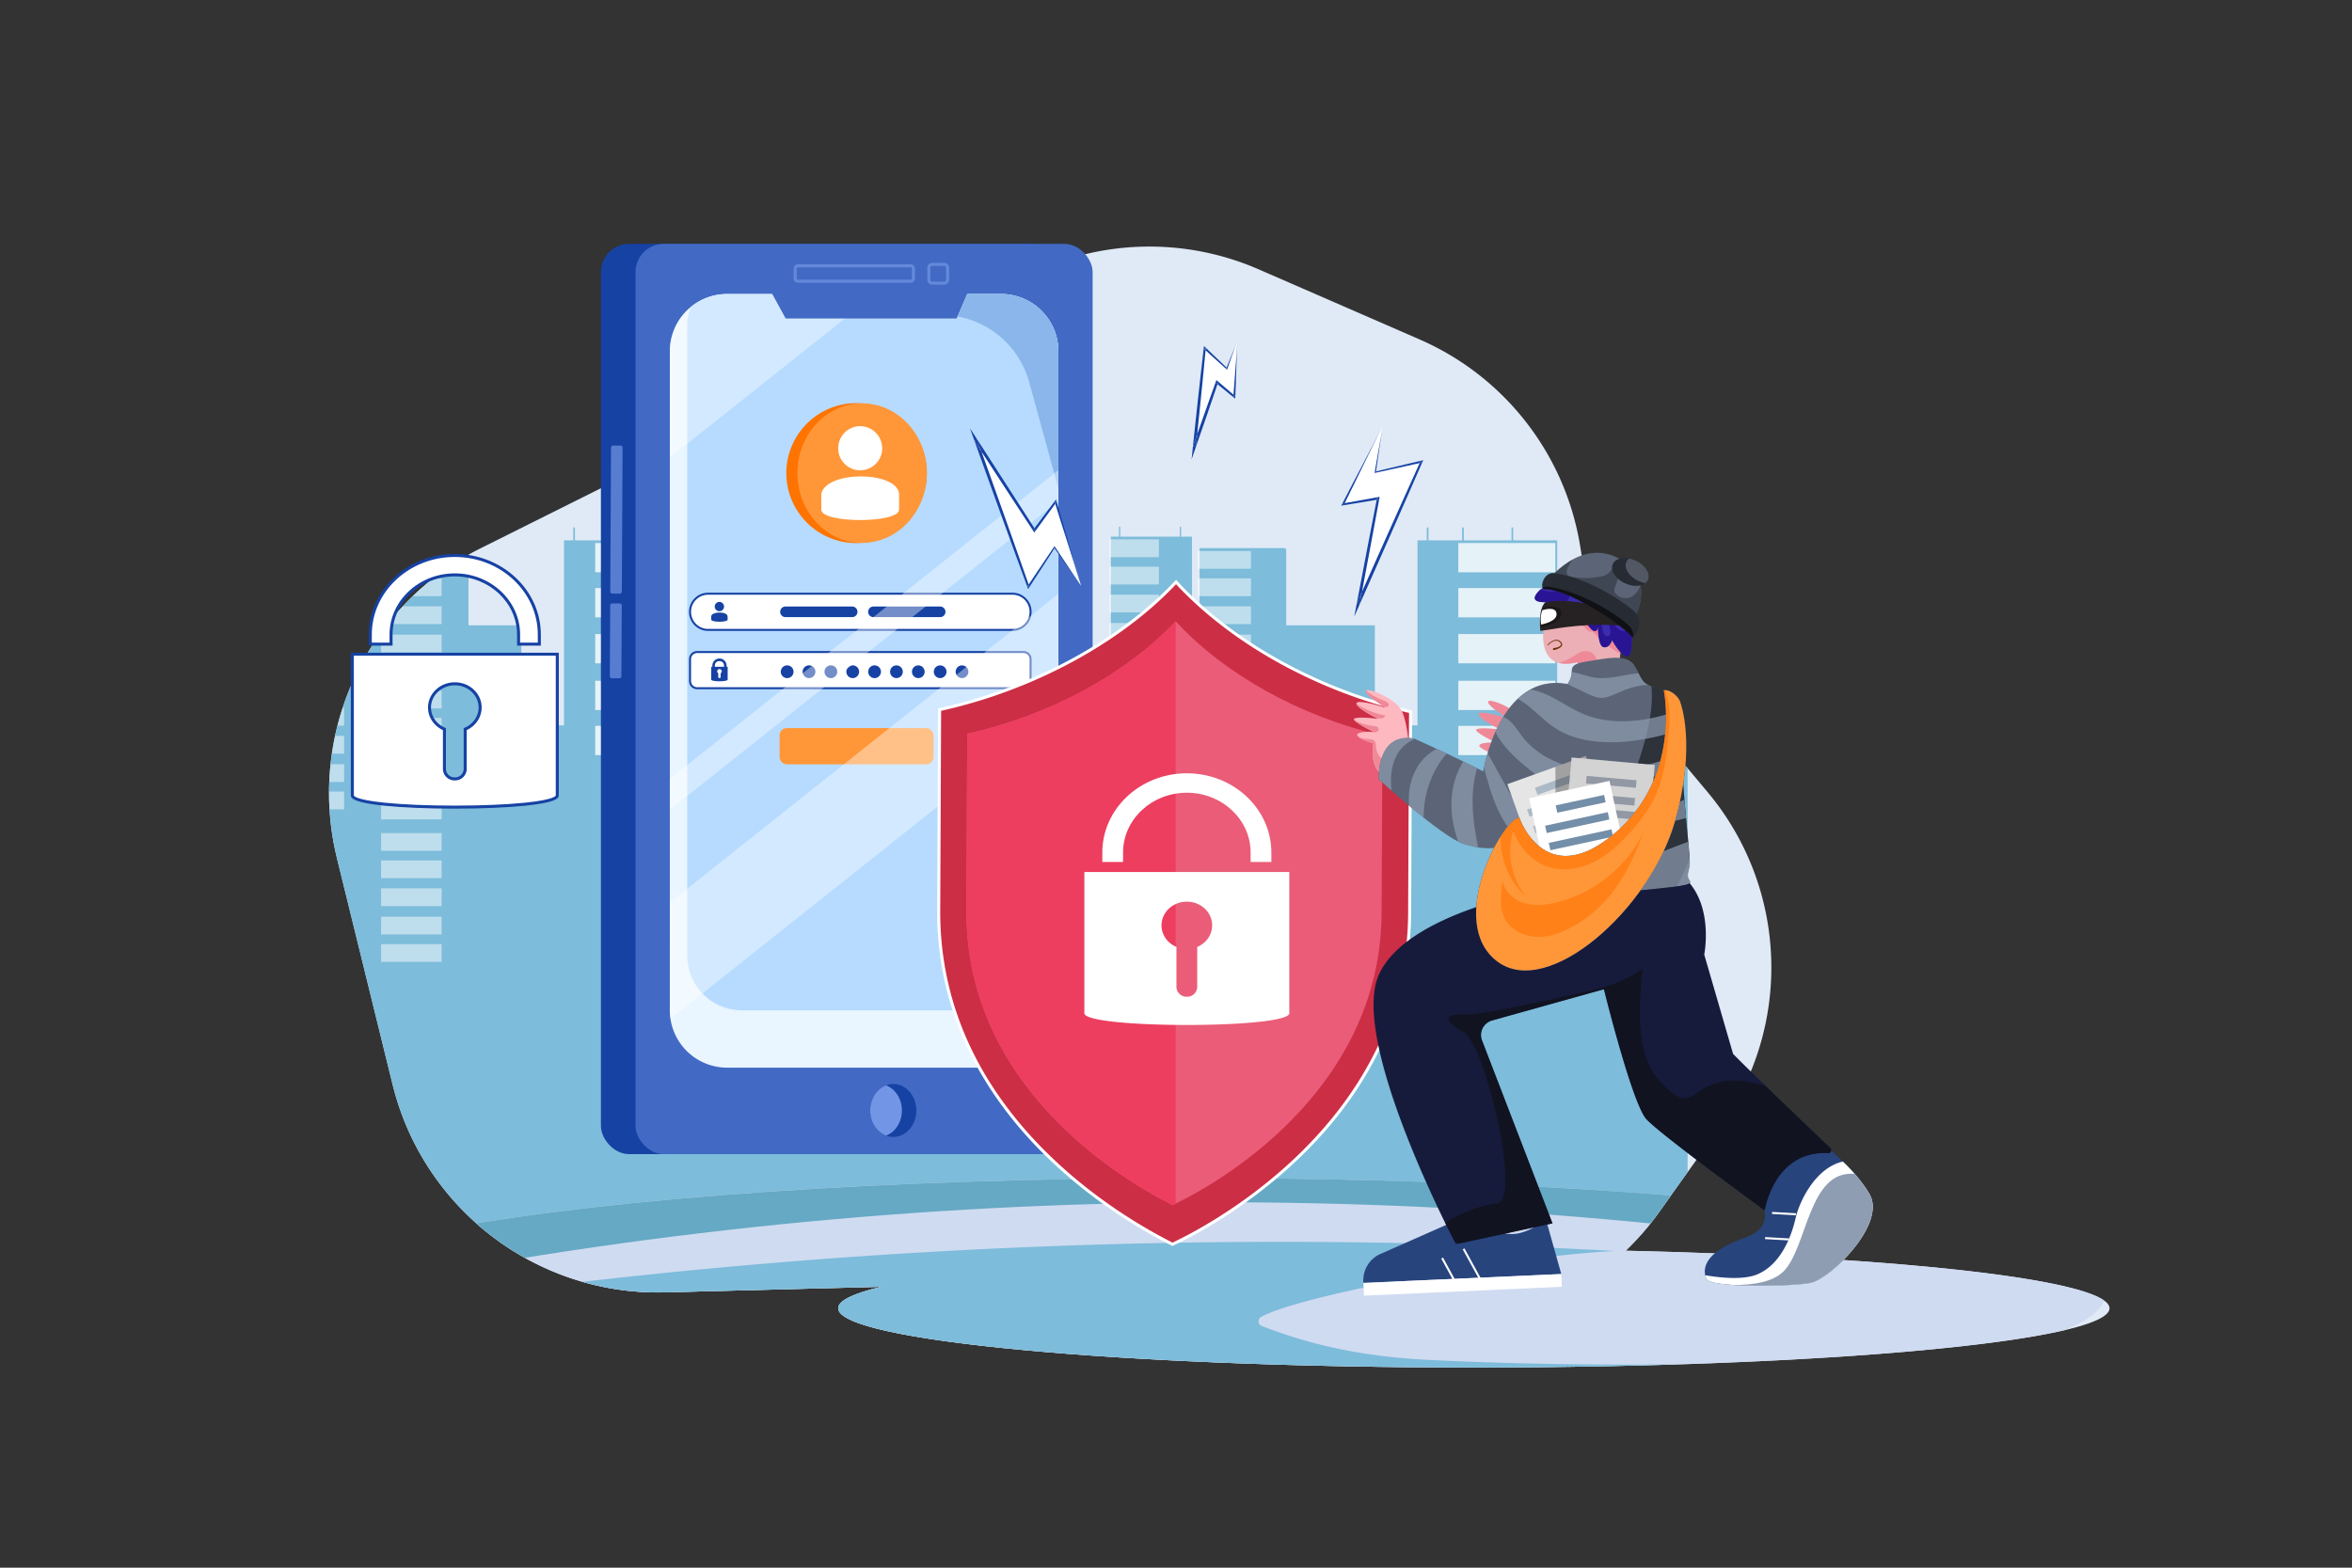 <svg id="_01" data-name="01" xmlns="http://www.w3.org/2000/svg" xmlns:xlink="http://www.w3.org/1999/xlink" viewBox="0 0 4680 3120"><rect x="0" y="0" width="4680" height="3120" fill="#333333" stroke="none"/><defs><style>.cls-1{fill:none;}.cls-2{fill:#ff9739;}.cls-3,.cls-8{fill:#fff;}.cls-3{opacity:0;}.cls-4{fill:#e0eaf6;}.cls-5{clip-path:url(#clip-path);}.cls-6{fill:#7dbcda;}.cls-7{opacity:0.8;}.cls-9{opacity:0.5;}.cls-10{fill:#cfdbf1;}.cls-11{fill:#65a9c4;}.cls-12{fill:#1642a4;}.cls-13{fill:#426ac4;}.cls-14{opacity:0.7;}.cls-15{fill:#7296e5;}.cls-16{fill:#e9f5ff;}.cls-17{fill:#b6dbff;}.cls-18{fill:#ff7300;}.cls-19{fill:#8ab6eb;}.cls-20{opacity:0.4;}.cls-21{fill:#cc2e45;}.cls-22{fill:#ea5c77;}.cls-23{fill:#ed3e60;}.cls-24{fill:#28447d;}.cls-25{fill:#8e9db2;}.cls-26{fill:#161b3c;}.cls-27{clip-path:url(#clip-path-2);}.cls-28{fill:#0e1014;}.cls-29{fill:#feb8c0;}.cls-30{clip-path:url(#clip-path-3);}.cls-31{fill:#ef8998;}.cls-32{fill:#ebafb5;}.cls-33{clip-path:url(#clip-path-4);}.cls-34{fill:#3b2bad;}.cls-35{clip-path:url(#clip-path-5);}.cls-36{fill:#291493;}.cls-37{fill:#262122;}.cls-38{fill:#5b6577;}.cls-39{clip-path:url(#clip-path-6);}.cls-40{opacity:0.3;}.cls-41{fill:#272b33;}.cls-42{opacity:0.6;}.cls-43{fill:#525863;}.cls-44{fill:#6b2e00;}.cls-45{clip-path:url(#clip-path-7);}.cls-46{fill:#e5e5e5;}.cls-47{fill:#738ea8;}.cls-48{fill:#d3d3d3;}.cls-49{fill:#323f5f;}.cls-50{fill:#0f4396;}.cls-51{clip-path:url(#clip-path-8);}.cls-52{fill:#202e49;}</style><clipPath id="clip-path"><path class="cls-1" d="M3234.83,2489.15a544.23,544.23,0,0,0,65.49-75.68L3423,2242.09c144.37-201.71,134-475.55-25.29-665.73L3278,1433.43a544,544,0,0,1-119.65-260.69L3144,1085.6A543.87,543.87,0,0,0,2824.6,675.48L2504.42,536a543.86,543.86,0,0,0-460.17,12L955.64,1091.52C728.19,1205.09,609.75,1461.07,670.44,1708l110.67,450.2c61,248.23,286.67,420.46,542.21,413.86l430.37-11.13c-55.41,13.26-85.83,27.68-85.83,42.77,0,65.1,566.29,117.88,1264.83,117.88s1264.83-52.78,1264.83-117.88C4197.52,2548.25,3787.48,2501.77,3234.83,2489.15Z"/></clipPath><clipPath id="clip-path-2"><path class="cls-1" d="M3104.77,1764.05s-303,43.46-361.47,176.65S2897,2476.37,2897,2476.37l192.26-41.57L2949,2070.63a29.94,29.94,0,0,1,19.88-39.59l222.53-62.18s56.33,227.85,84.49,258.57,235.53,181.77,235.53,181.77,18.54-119.82,126.17-114.15a6,6,0,0,0,4.48-10.25c-156.57-148.94-193.57-187.36-193.57-187.36l-57.41-197.7s23-113.41-53.76-164.23S3104.77,1764.05,3104.77,1764.05Z"/></clipPath><clipPath id="clip-path-3"><path class="cls-1" d="M2804.82,1505.48s-2.56-74.14-19.2-96.6-70-42.93-67.85-32.69c1.79,8.55,25.73,23.64,36.88,30.53a.51.51,0,0,1-.42.92c-12.76-3.94-52.16-15.43-54.92-8.14s30.28,24.8,40.82,30.15a.51.51,0,0,1-.32.95c-12.9-2.28-51.68-5-45.12,2.64s28.22,17.89,36.2,22.22a.51.51,0,0,1-.3,1c-8.23-.74-37.3.61-28.64,9,9.1,8.77,30.76,13.66,30.76,13.66s-8.54,44.37,16.64,61.86S2804.82,1505.48,2804.82,1505.48Z"/></clipPath><clipPath id="clip-path-4"><path class="cls-1" d="M3072,1247.47s-17.85,91.3,66.9,70.42c3.52,22.3,0,27.58,0,27.58l81.58-7,5.87-59.86-44-52.77S3077.88,1203.45,3072,1247.47Z"/></clipPath><clipPath id="clip-path-5"><path class="cls-1" d="M3080.62,1161.2s-56.18,37.52-5.54,37.36,64.22,14.78,83,43.09,21.79,5.75,21.79,5.75-.66,38.21,11.08,40.56,16.74-14.09,16.74-14.09,18.47,33.65,31,32.87,7.41-65.09,7.41-65.09S3135.39,1147.11,3080.62,1161.2Z"/></clipPath><clipPath id="clip-path-6"><path class="cls-1" d="M3246.09,1241.65c-59.29-48-99.07-67.68-170.1-81.83,0,0,70.23-97,153.35-43.68C3300.05,1161.53,3246.09,1241.65,3246.09,1241.65Z"/></clipPath><clipPath id="clip-path-7"><path class="cls-1" d="M3342.67,1763.13h-.05c-18.23,2.94-50.08,6.14-102,11.16-105.58,10.24-163.62,29.88-183.23,10.24s-8.6-22.63-17.07-42.67c-6.17-14.57-2.67-57.61,3.32-94.29-36.71,37.55-71.17,51.2-131.33,32-43.78-14-169-128.57-169-128.57s-5.12-93.32,70-81.36c104.12,46.93,137.84,65.64,137.84,65.64s32-198.77,167.69-174c0,0,8.6-10.65,8.52-24.76s9.75-17.07,37.74-21.32,70.45-14.52,85.91,7.68,11.86,36.68,39.69,44.36,60.24,35.85,56.83,114.36,17.92,227.85,14.52,242.34-6.1,20.49.35,29C3365.71,1757.29,3361.49,1760.08,3342.67,1763.13Z"/></clipPath><clipPath id="clip-path-8"><path class="cls-2" d="M3310.52,1373.89s36.75,173.19-100.61,287.1c-122.17,101.32-177.63-6.65-186.74-34-36,5.34-145.33,209.71-44.11,286.32s304-104.15,353.53-277.84c43.85-153.72,10.85-237.85,10.85-237.85C3339.88,1384.83,3321.26,1370.92,3310.52,1373.89Z"/></clipPath></defs><title>01</title><rect id="_01-2" data-name="01" class="cls-3" width="4680" height="3120"/><path class="cls-4" d="M3234.83,2489.15a544.23,544.23,0,0,0,65.49-75.68L3423,2242.09c144.37-201.71,134-475.55-25.29-665.73L3278,1433.43a544,544,0,0,1-119.65-260.69L3144,1085.6A543.87,543.87,0,0,0,2824.6,675.48L2504.42,536a543.86,543.86,0,0,0-460.17,12L955.64,1091.52C728.19,1205.09,609.75,1461.07,670.44,1708l110.67,450.2c61,248.23,286.67,420.46,542.21,413.86l430.37-11.13c-55.41,13.26-85.83,27.68-85.83,42.77,0,65.1,566.29,117.88,1264.83,117.88s1264.83-52.78,1264.83-117.88C4197.52,2548.25,3787.48,2501.77,3234.83,2489.15Z"/><g class="cls-5"><path class="cls-6" d="M3328.2,1256.1h-2.95v17.82H3303V1364l-110.66-.5v55.6h-93.81V1075.43h-87.59v-25.75h-3.32v25.75h-94.92v-25.75h-3.32v25.75h-67v-25.75H2839v25.75h-18.45V1443.6h-84.89V1244.51H2559.31v-151.6l-3.84-2.11h-24.69v-.08H2387v.08h-.12v26.55h.12v18.26h-.12v26.56h.12v18.32h-.12V1207h.12v.1l-15.23-.1v-138.9h-21.63v-19.88h-2.57v19.88h-118.5v-19.88h-2.57v19.88h-16v17.59h-.09v26.55h.09v23.33h-.09v26.56h.09v18.32h-.09V1207h.09v17h-.09v26.56h.09v17h-.09v26.55h.09v16h-.09v16.86h.09v1.85h-53.68V1195.86h-8v132.88h-81.16v-70.89h-5.12v70.89h-33.87v152h-67.9V1519h-73.23v-65.92H1755.84V1273.94h-20.6V1256.1h-3v17.84h-17.07v0h-85.45V1256.1h-2.94v17.82h-22.27V1364l-110.65-.5v55.58h-93.82V1075.43h-24.53v-25.75h-3.32v25.75h-59.73v-25.75h-3.32v25.75h-94.92v-25.75H1211v25.75h-67v-25.75h-3.32v25.75h-18.47v368.15h-84.87V1244.51H932.18v-151.6c-1.28-.71-2.57-1.4-3.83-2.11H903.64v-.08H759.9v.08h-.12v26.55h.12v18.26h-.12v26.56h.12v18.32h-.12V1207h.12v.1l-15.22-.1v-138.9H723v-19.88h-2.55v19.88H602v-19.88h-2.57v19.88h-16v17.59h-.07v26.55h.07v23.33h-.07v26.56h.07v18.32h-.07V1207h.07v17h-.07v26.56h.07v17h-.07v26.55h.07v16h-.07v16.86h.07v1.85H529.7V1195.86h-8v132.88H440.56v-70.89h-5.12v70.89H404.5V2457.58H3358V1273.92H3328.2Z"/><g class="cls-7"><rect class="cls-8" x="1184.36" y="1080.71" width="212.07" height="58.25"/><rect class="cls-8" x="1184.36" y="1170.37" width="212.07" height="58.25"/><rect class="cls-8" x="1184.36" y="1261.9" width="212.07" height="58.25"/><rect class="cls-8" x="1184.36" y="1354.89" width="212.07" height="58.25"/><rect class="cls-8" x="1184.36" y="1444.62" width="212.07" height="58.25"/></g><g class="cls-7"><rect class="cls-8" x="2901.74" y="1080.71" width="193.08" height="58.25"/><rect class="cls-8" x="2901.74" y="1170.37" width="193.08" height="58.25"/><rect class="cls-8" x="2901.74" y="1261.9" width="193.08" height="58.25"/><rect class="cls-8" x="2901.74" y="1354.89" width="193.08" height="58.25"/><rect class="cls-8" x="2901.74" y="1444.62" width="193.08" height="58.25"/></g><g class="cls-9"><rect class="cls-8" x="2207.12" y="1073.41" width="98.95" height="35.38"/><rect class="cls-8" x="2207.12" y="1127.87" width="98.95" height="35.38"/><rect class="cls-8" x="2207.12" y="1183.45" width="98.95" height="35.38"/><rect class="cls-8" x="2207.12" y="1239.93" width="98.95" height="35.38"/><rect class="cls-8" x="2207.12" y="1294.42" width="98.95" height="35.38"/><rect class="cls-8" x="2207.12" y="1354.39" width="98.95" height="35.38"/><rect class="cls-8" x="2207.12" y="1408.84" width="98.95" height="35.38"/><rect class="cls-8" x="2207.12" y="1464.43" width="98.95" height="35.38"/><rect class="cls-8" x="2207.12" y="1520.91" width="98.95" height="35.38"/><rect class="cls-8" x="2207.12" y="1575.4" width="98.95" height="35.38"/><rect class="cls-8" x="2383.13" y="1096.61" width="106.04" height="35.38"/><rect class="cls-8" x="2383.13" y="1151.06" width="106.04" height="35.38"/><rect class="cls-8" x="2383.13" y="1206.65" width="106.04" height="35.38"/><rect class="cls-8" x="2383.13" y="1263.13" width="106.04" height="35.38"/><rect class="cls-8" x="2383.13" y="1317.62" width="106.04" height="35.38"/><rect class="cls-8" x="2383.13" y="1374.43" width="106.04" height="35.38"/><rect class="cls-8" x="2383.13" y="1428.88" width="106.04" height="35.38"/><rect class="cls-8" x="2383.13" y="1484.47" width="106.04" height="35.38"/><rect class="cls-8" x="2383.13" y="1540.94" width="106.04" height="35.38"/><rect class="cls-8" x="2383.13" y="1595.44" width="106.04" height="35.38"/><rect class="cls-8" x="2383.13" y="1657.93" width="106.04" height="35.38"/><rect class="cls-8" x="2383.13" y="1712.38" width="106.04" height="35.38"/><rect class="cls-8" x="2383.13" y="1767.97" width="106.04" height="35.38"/><rect class="cls-8" x="2383.13" y="1824.45" width="106.04" height="35.38"/><rect class="cls-8" x="2383.13" y="1878.94" width="106.04" height="35.38"/><rect class="cls-8" x="578.71" y="1073.41" width="106.04" height="35.38"/><rect class="cls-8" x="578.71" y="1127.87" width="106.04" height="35.38"/><rect class="cls-8" x="578.71" y="1183.45" width="106.04" height="35.38"/><rect class="cls-8" x="578.71" y="1239.93" width="106.04" height="35.38"/><rect class="cls-8" x="578.71" y="1294.42" width="106.04" height="35.38"/><rect class="cls-8" x="578.71" y="1354.39" width="106.04" height="35.38"/><rect class="cls-8" x="578.71" y="1408.84" width="106.04" height="35.38"/><rect class="cls-8" x="578.71" y="1464.43" width="106.04" height="35.38"/><rect class="cls-8" x="578.71" y="1520.91" width="106.04" height="35.38"/><rect class="cls-8" x="578.71" y="1575.4" width="106.04" height="35.38"/><rect class="cls-8" x="758.27" y="1096.61" width="120.52" height="35.38"/><rect class="cls-8" x="758.27" y="1151.06" width="120.52" height="35.38"/><rect class="cls-8" x="758.27" y="1206.65" width="120.52" height="35.38"/><rect class="cls-8" x="758.27" y="1263.13" width="120.52" height="35.38"/><rect class="cls-8" x="758.27" y="1317.62" width="120.52" height="35.38"/><rect class="cls-8" x="758.27" y="1374.43" width="120.52" height="35.38"/><rect class="cls-8" x="758.27" y="1428.88" width="120.52" height="35.38"/><rect class="cls-8" x="758.27" y="1484.47" width="120.52" height="35.38"/><rect class="cls-8" x="758.27" y="1540.94" width="120.52" height="35.38"/><rect class="cls-8" x="758.27" y="1595.44" width="120.52" height="35.38"/><rect class="cls-8" x="758.27" y="1657.93" width="120.52" height="35.38"/><rect class="cls-8" x="758.27" y="1712.38" width="120.52" height="35.38"/><rect class="cls-8" x="758.27" y="1767.97" width="120.52" height="35.38"/><rect class="cls-8" x="758.27" y="1824.45" width="120.52" height="35.38"/><rect class="cls-8" x="758.27" y="1878.94" width="120.52" height="35.38"/></g><path class="cls-10" d="M2376.61,2344.58c-613.27,0-1155.38,39.4-1483,99.69-206.68,38-328,84.33-328,134.33,0,21.71,22.89,42.76,65.72,62.7,212.13,98.82,913.17,171.32,1745.28,171.32,671.9,0,1258.32-47.28,1570.91-117.51a.3.3,0,0,1,.13,0c152.64-34.31,239.94-74.07,239.94-116.49a30.81,30.81,0,0,0-.64-6.27C4161.24,2446,3360.54,2344.58,2376.61,2344.58Z"/><path class="cls-6" d="M2845.65,2706.63c-115-5.58-221.63-23.5-335-67.65a10,10,0,0,1-1.28-17.95c71.69-41.49,487.58-120.56,703.77-131.34a12178.47,12178.47,0,0,0-2221.9,81.82C870,2587.15,747.61,2605,631.33,2641.3c212.13,98.82,913.17,171.32,1745.28,171.32,671.9,0,1258.32-47.28,1570.91-117.51C3580.27,2714,3212.74,2724.43,2845.65,2706.63Z"/><path class="cls-11" d="M2376.61,2344.58c-613.27,0-1155.38,39.4-1483,99.69L816.86,2543C1927.8,2333.22,3079.8,2343.25,4187,2572.33,4161.24,2446,3360.54,2344.58,2376.61,2344.58Z"/></g><rect class="cls-12" x="1195.69" y="485.38" width="909.56" height="1811.55" rx="56.11"/><rect class="cls-13" x="1264.57" y="485.38" width="909.56" height="1811.55" rx="56.11"/><g class="cls-14"><path class="cls-15" d="M1234.83,886.81l-15-.08a4,4,0,0,0-4,4l-1.51,286.66a4,4,0,0,0,4,4l15,.08a4,4,0,0,0,4-4l1.5-286.66A4,4,0,0,0,1234.83,886.81Z"/></g><g class="cls-14"><path class="cls-15" d="M1233.18,1201l-15-.07a4,4,0,0,0-4,4l-.74,140.87a4,4,0,0,0,4,4l15,.08a4,4,0,0,0,4-4l.74-140.86A4,4,0,0,0,1233.18,1201Z"/></g><path class="cls-16" d="M1992.23,585.19h-67.47l-19.18,44.64-1.89,4.39h-340.6l-26.81-49h-89.81a113.12,113.12,0,0,0-72.19,26h0a113.62,113.62,0,0,0-41.42,87.59v1312.4a113.94,113.94,0,0,0,113.63,113.63h545.76c62.51,0,113.63-51.14,113.63-113.63V698.82c0-2.68-.08-5.34-.28-8C2101.45,632.05,2052.06,585.19,1992.23,585.19Z"/><path class="cls-17" d="M1992.23,585.19h-67.47l-19.18,44.64-1.89,4.39h-340.6l-26.81-49h-89.81a113.12,113.12,0,0,0-72.19,26h0a107.45,107.45,0,0,0-6.84,37.81V1902.21a108.87,108.87,0,0,0,108.51,108.51h521.14c59.7,0,108.51-48.84,108.51-108.51V690.84C2101.45,632.05,2052.06,585.19,1992.23,585.19Z"/><g class="cls-14"><path class="cls-15" d="M1812.25,526h-224.7a8.35,8.35,0,0,0-8.33,8.34v19.95a8.34,8.34,0,0,0,8.33,8.33h224.7a8.35,8.35,0,0,0,8.34-8.33V534.32A8.35,8.35,0,0,0,1812.25,526Zm2.34,28.29a2.34,2.34,0,0,1-2.34,2.33h-224.7a2.34,2.34,0,0,1-2.33-2.33V534.32a2.34,2.34,0,0,1,2.33-2.34h224.7a2.34,2.34,0,0,1,2.34,2.34Z"/></g><g class="cls-14"><path class="cls-15" d="M1879,523.11H1854.7a9.52,9.52,0,0,0-9.5,9.5v24.32a9.52,9.52,0,0,0,9.5,9.5H1879a9.52,9.52,0,0,0,9.5-9.5V532.61A9.51,9.51,0,0,0,1879,523.11Zm3.5,33.82a3.5,3.5,0,0,1-3.5,3.5H1854.7a3.5,3.5,0,0,1-3.5-3.5V532.61a3.5,3.5,0,0,1,3.5-3.5H1879a3.5,3.5,0,0,1,3.5,3.5Z"/></g><path class="cls-12" d="M1777.41,2157.43a40.11,40.11,0,0,0-14.35,2.64c-18.34,6.89-31.57,26.67-31.57,50s13.23,43.12,31.57,50a40.11,40.11,0,0,0,14.35,2.64c25.35,0,45.93-23.57,45.93-52.65S1802.76,2157.43,1777.41,2157.43Z"/><path class="cls-15" d="M1763.06,2160.07c-18.34,6.89-31.57,26.67-31.57,50s13.23,43.12,31.57,50c18.34-6.92,31.57-26.7,31.57-50S1781.4,2167,1763.06,2160.07Z"/><g id="login"><rect class="cls-2" x="1551.18" y="1449.08" width="306.25" height="72.06" rx="14.16"/><path class="cls-8" d="M2014.61,1181.61H1409.05a36,36,0,1,0,0,72.06h605.56a36,36,0,0,0,0-72.06Z"/><path class="cls-12" d="M2014.61,1179.61H1409.05a38,38,0,1,0,0,76.06h605.56a38,38,0,0,0,0-76.06Zm0,72.06H1409.05a34,34,0,1,1,0-68.06h605.56a34,34,0,0,1,0,68.06Z"/><rect class="cls-8" x="1373.02" y="1297.66" width="677.62" height="72.06" rx="14.16"/><path class="cls-12" d="M2036.48,1295.66h-649.3a16.17,16.17,0,0,0-16.16,16.16v43.73a16.18,16.18,0,0,0,16.16,16.16h649.3a16.18,16.18,0,0,0,16.16-16.16v-43.73A16.17,16.17,0,0,0,2036.48,1295.66Zm12.16,59.89a12.17,12.17,0,0,1-12.16,12.16h-649.3a12.17,12.17,0,0,1-12.16-12.16v-43.73a12.17,12.17,0,0,1,12.16-12.16h649.3a12.17,12.17,0,0,1,12.16,12.16Z"/><circle class="cls-12" cx="1914.22" cy="1336.88" r="12.68"/><circle class="cls-12" cx="1870.73" cy="1336.88" r="12.68"/><circle class="cls-12" cx="1827.24" cy="1336.88" r="12.68"/><circle class="cls-12" cx="1783.75" cy="1336.88" r="12.68"/><path class="cls-12" d="M1740.26,1324.19a12.69,12.69,0,1,0,12.68,12.69A12.69,12.69,0,0,0,1740.26,1324.19Z"/><path class="cls-12" d="M1696.77,1324.19a12.69,12.69,0,1,0,12.68,12.69A12.69,12.69,0,0,0,1696.77,1324.19Z"/><path class="cls-12" d="M1653.28,1324.19a12.69,12.69,0,1,0,12.68,12.69A12.69,12.69,0,0,0,1653.28,1324.19Z"/><path class="cls-12" d="M1609.79,1324.19a12.69,12.69,0,1,0,12.68,12.69A12.69,12.69,0,0,0,1609.79,1324.19Z"/><path class="cls-12" d="M1566.3,1324.19a12.69,12.69,0,1,0,12.68,12.69A12.69,12.69,0,0,0,1566.3,1324.19Z"/><path class="cls-18" d="M1715.48,802.76c-3.45-.24-6.93-.38-10.44-.38a139.21,139.21,0,1,0,0,278.41c3.51,0,7-.14,10.44-.38a139.22,139.22,0,0,0,0-277.65Z"/><ellipse class="cls-2" cx="1715.48" cy="941.58" rx="128.76" ry="138.83"/><path class="cls-8" d="M1711.42,848.17c-24,0-43.56,19.86-43.56,43.91a42.88,42.88,0,0,0,9.41,27.18,43.59,43.59,0,0,0,68.66,0,42.82,42.82,0,0,0,9.41-27.18A44,44,0,0,0,1711.42,848.17Z"/><path class="cls-8" d="M1634.24,981.94l0,32.29c0,27.71,154.74,27.71,154.74,0l0-32.29C1782.85,937.8,1646.84,935.94,1634.24,981.94Z"/><path class="cls-12" d="M1445.77,1325.11a14.18,14.18,0,1,0-28.35,0V1327h-2.24v25.55c0,4.42,32.74,4.42,32.74,0V1327h-2.15Zm-11.86,14.8v7.38a2.18,2.18,0,0,1-2.27,2.27,2.35,2.35,0,0,1-2.46-2.27v-7.38a4.52,4.52,0,0,1,2.46-8.33,4.61,4.61,0,0,1,4.55,4.55A4.3,4.3,0,0,1,1433.91,1339.91Zm6.81-12.87h-18.35v-1.93c0-5.19,3.13-9.36,9.22-9.36s9.13,4.45,9.13,9.36Z"/><path class="cls-12" d="M1870.67,1207.07H1738a10.57,10.57,0,1,0,0,21.14h132.71a10.57,10.57,0,0,0,0-21.14Z"/><path class="cls-12" d="M1695.64,1207.07h-132.7a10.57,10.57,0,1,0,0,21.14h132.7a10.57,10.57,0,0,0,0-21.14Z"/><path class="cls-12" d="M1431.38,1197.93a9.26,9.26,0,0,0-9.19,9.26,9,9,0,0,0,2,5.74,9.19,9.19,0,0,0,14.48,0,9,9,0,0,0,2-5.74A9.27,9.27,0,0,0,1431.38,1197.93Z"/><path class="cls-12" d="M1415.09,1226.16V1233c0,5.85,32.82,5.85,32.82,0l-.18-6.81C1446.45,1216.84,1417.76,1216.45,1415.09,1226.16Z"/></g><path class="cls-19" d="M1992.23,585.19h-67.47l-19.18,44.64a182,182,0,0,1,142.35,130.82l57.65,210.18.28,1v-273c0-2.68-.08-5.34-.28-8C2101.45,632.05,2052.06,585.19,1992.23,585.19Z"/><g class="cls-20"><path class="cls-8" d="M1536.28,585.19h-89.81a113.12,113.12,0,0,0-72.19,26h0a113.62,113.62,0,0,0-41.42,87.59V910.69L1680.7,634.22H1563.09Z"/><path class="cls-8" d="M1332.84,2011.22a113.39,113.39,0,0,0,1.2,16.49l771.82-613.4V1181.88l-773,614.35Z"/><polygon class="cls-8" points="1332.84 1611.6 2105.86 997.24 2105.86 935.71 1332.84 1550.08 1332.84 1611.6"/></g><path class="cls-21" d="M2340.08,1158.3c-109.33,117.11-283.79,213.1-470.48,254,0,12.47-.36,81.54-1.78,399.94-1.9,424.73,402.32,632.29,465.07,664.14,60.81-28,470.12-235.22,472-659.95,1.42-318.4,1.73-387.48,1.79-399.94C2620.39,1373.92,2448.36,1276.39,2340.08,1158.3Z"/><path class="cls-8" d="M2545.59,1313.09c-79.56-44.31-149.86-98.54-203.3-156.82l-2.19-2.39-2.22,2.37c-110.5,118.38-285.8,213-468.92,253.11l-2.34.51-1.8,402.34c-.44,98,20.87,192.15,63.34,279.8,34.71,71.64,83.77,139.51,145.82,201.74,50.28,50.41,135.77,123.48,257.55,185.29l1.3.66,1.31-.61c48.29-22.22,471.84-229.65,473.77-662.66l1.8-402.34-2.34-.54A1005.41,1005.41,0,0,1,2545.59,1313.09Zm256.32,503.31C2800,2242,2386.77,2448,2333,2473c-120.38-61.31-204.93-133.6-254.72-183.52-61.58-61.75-110.25-129.08-144.67-200.11-42.07-86.82-63.18-180.07-62.74-277.16l1.77-397.54c182.19-40.38,356.52-134.37,467.47-252,53.59,57.84,123.57,111.6,202.61,155.62a1011.87,1011.87,0,0,0,261,100.53Z"/><path class="cls-22" d="M2339.35,1236.35c-96.37,103.23-250.17,187.86-414.75,223.89-.06,11-.33,71.9-1.58,352.59-1.67,374.45,354.68,557.42,410,585.5q2.67-1.22,6.33-3c70.84-34,408.19-216.84,409.8-578.83,1.25-280.69,1.51-341.6,1.58-352.59C2586.46,1426.43,2434.82,1340.43,2339.35,1236.35Z"/><path class="cls-23" d="M1924.6,1460.24c-.06,11-.33,71.9-1.58,352.59-1.67,374.45,354.68,557.42,410,585.5q2.67-1.22,6.33-3v-1159C2243,1339.58,2089.18,1424.21,1924.6,1460.24Z"/><g id="key"><path class="cls-8" d="M2157.67,2016.48c0,31.22,407.8,31.22,407.8,0v-281h-407.8Zm203.9-222c27.8,0,50.35,21.11,50.35,47.16,0,19.16-12.2,35.64-29.72,43v79.06a20,20,0,0,1-20,20h-1.32a20,20,0,0,1-20-20v-79.06c-17.51-7.38-29.71-23.86-29.71-43C2311.22,1815.58,2333.76,1794.47,2361.57,1794.47Z"/><path class="cls-8" d="M2361.56,1539c-92.71,0-168.15,70.68-168.15,157.55v18.92h41.27v-18.92c0-65.55,56.93-118.88,126.88-118.88s126.9,53.33,126.9,118.88v18.92h41.27v-18.92C2529.73,1609.7,2454.29,1539,2361.56,1539Z"/></g><g id="key-2" data-name="key"><path class="cls-8" d="M701.08,1582.92c0,31.23,407.81,31.23,407.81,0V1302H701.08Zm203.9-222c27.81,0,50.35,21.11,50.35,47.16,0,19.16-12.2,35.64-29.71,43v79.06a20,20,0,0,1-20,20h-1.33a20,20,0,0,1-20-20v-79.06c-17.51-7.38-29.71-23.86-29.71-43C854.64,1382,877.18,1360.91,905,1360.91Z"/><path class="cls-12" d="M698.08,1582.92c0,6.41,7.55,14.54,66.42,20.55,37.08,3.78,87,5.87,140.49,5.87s103.4-2.09,140.48-5.87c58.87-6,66.42-14.14,66.42-20.55V1299H698.08Zm6-278h401.81v278c0,.34-.7,8.42-61,14.58-36.88,3.77-86.56,5.84-139.87,5.84s-103-2.07-139.88-5.84c-60.33-6.16-61-14.24-61-14.58Z"/><path class="cls-12" d="M881.35,1453.05v77.1a23,23,0,0,0,23,23h1.33a23,23,0,0,0,23-23v-77.1c18.12-8.43,29.71-25.88,29.71-45,0-27.66-23.93-50.16-53.35-50.16s-53.34,22.5-53.34,50.16C851.64,1427.17,863.23,1444.62,881.35,1453.05ZM905,1363.91c26.11,0,47.35,19.81,47.35,44.16,0,17.32-10.94,33.12-27.87,40.26l-1.84.77v81.05a17,17,0,0,1-17,17h-1.33a17,17,0,0,1-17-17V1449.1l-1.84-.77c-16.93-7.14-27.87-22.94-27.87-40.26C857.64,1383.72,878.88,1363.91,905,1363.91Z"/><path class="cls-8" d="M905,1105.46c-92.72,0-168.16,70.68-168.16,157.55v18.92H778.1V1263c0-65.55,56.92-118.88,126.88-118.88s126.89,53.33,126.89,118.88v18.92h41.28V1263C1073.15,1176.14,997.71,1105.46,905,1105.46Z"/><path class="cls-12" d="M905,1102.46c-94.38,0-171.16,72-171.16,160.55v21.92H781.1V1263c0-63.9,55.57-115.88,123.88-115.88s123.89,52,123.89,115.88v21.92h47.28V1263C1076.15,1174.49,999.36,1102.46,905,1102.46Zm165.17,176.47h-35.28V1263c0-67.2-58.27-121.88-129.89-121.88S775.1,1195.81,775.1,1263v15.92H739.82V1263c0-85.22,74.09-154.55,165.16-154.55s165.17,69.33,165.17,154.55Z"/></g><polygon class="cls-8" points="2751.37 847.54 2672.28 1003.89 2742.31 991.78 2702.48 1202.23 2828.39 918.79 2736.51 939.81 2751.37 847.54"/><polygon class="cls-12" points="2705.41 1202.78 2710.1 1177.79 2699.76 1201.02 2705.41 1202.78"/><path class="cls-12" d="M2737.67,940c.09-.58.18-1.16.26-1.74l-1.68.41Z"/><polygon class="cls-12" points="2826.54 917.97 2824.88 921.65 2828.85 920.77 2826.54 917.97"/><polygon class="cls-12" points="2673.99 1004.76 2675.68 1001.33 2671.95 1002 2673.99 1004.76"/><path class="cls-12" d="M2782.09,927.69l-22.93,5.46-21.23,5.11c-.08.58-.17,1.16-.26,1.74l-1.42-1.33,1.68-.41c2.25-15,4.43-30,6.57-44.92l3.36-23q1.71-11.43,3.51-22.78-1.9,11.7-3.92,23.36L2743.39,894c-2.73,15.32-5.42,30.45-8,45.61l-.3,1.71,1.72-.38,23-5,23-5.05,42.06-9.26,1.66-3.68,2.31,2.8-4,.88-30.24,67-31.74,70.74-31.62,70.8-21.18,47.61-4.69,25-5.65-1.76,10.34-23.23,15.06-80.26,9.77-52.65,9.71-52.66.63-3.38-3.36.6-66.23,11.89-1.69,3.43-2-2.76,3.73-.67,17.49-35.44,19.08-39.16q9.57-19.68,19.34-39.49c6.52-13.17,13.12-26.48,19.78-39.7-6.52,12.84-13.1,25.59-19.76,38.48s-13.41,25.74-20.21,38.68l-20.47,39L2670.56,1003l-1.75,3.39,3.79-.63,66.73-11.1.65-3.34,2.74,2.77-3.39.57-9.55,49.22-10.15,52.58-20.07,105.2-4.86,25.43,10.5-23.67,31.44-70.88,31.34-70.92,31.21-71,31.06-71,1.64-3.74-3.95.93Z"/><polygon class="cls-12" points="2739.98 991.34 2739.34 994.68 2742.72 994.12 2739.98 991.34"/><polygon class="cls-8" points="2397.2 693.01 2376.6 888.97 2421.43 760.49 2456.14 789.37 2462.2 678.22 2441.11 733.72 2397.2 693.01"/><polygon class="cls-12" points="2457.37 787.9 2454.49 785.45 2454.22 789.27 2457.37 787.9"/><path class="cls-12" d="M2451.34,705.4c-3.55,8.65-7.14,17.45-10.67,26.27l1.24,1.19-1.9.45.66-1.64-9.56-9.18-10.84-10.33-21.69-20.64-2.94-2.79-.46,4.07-5.61,48.94-5.44,49c-1.83,16.32-3.54,32.65-5.3,49s-3.53,32.65-5.19,49l-2.58,25.4,8.35-24.11,22.26-64.29,11-32.18q5-14.49,9.88-29l-2.67-2.17,3.76-1-1.09,3.21,32.33,26.37,3,2.44.15-3.81,1.11-28.28c.35-9.42.59-18.78.87-28.07s.58-18.5.94-27.66.75-18.19,1.22-27.25c-.54,9.46-1.17,19-1.82,28.32s-1.35,18.69-2.08,27.93-1.5,18.4-2.16,27.5l-1.65,23.48,2.88,2.45-3.14,1.37.26-3.82L2423,758.67l-2.59-2.2-1.17,3.24q-5.76,16-11.44,32l-11.39,32.06L2382.22,864c-.87,8.43-1.74,16.85-2.66,25.26l-5.77-1.29,8.43-24q1.22-11.87,2.45-23.73c1.67-16.34,3.4-32.67,5-49l4.86-49,4.31-45-3-2.73,3.4-1.28-.38,4L2418,714.57l11.12,10,11.16,10,1.31,1.18.58-1.62c3.29-9.13,6.5-18.28,9.76-27.6l5-14.09c1.7-4.74,3.46-9.49,5.24-14.23q-2.61,6.76-5.31,13.52Z"/><path class="cls-12" d="M2441.91,732.86l-1.24-1.19-.66,1.64Z"/><path class="cls-12" d="M2419.91,762.31l2.67,2.17,1.09-3.21Z"/><polygon class="cls-12" points="2395.82 694.5 2398.84 697.23 2399.22 693.22 2395.82 694.5"/><path class="cls-12" d="M2379.56,889.28c.92-8.41,1.79-16.83,2.66-25.26l-8.43,24Z"/><polygon class="cls-8" points="2058.2 1055.45 1941.68 875.73 2046.35 1167.68 2098.28 1089.03 2151.26 1166.03 2100.49 998.33 2058.2 1055.45"/><path class="cls-12" d="M2097.32,1089.7c.33.48.67,1,1,1.43l.93-1.45Z"/><polygon class="cls-12" points="2048.26 1167 2046.92 1163.19 2044.65 1166.57 2048.26 1167"/><polygon class="cls-12" points="2060.19 1054.16 2058.35 1051.3 2056.3 1054.04 2060.19 1054.16"/><polygon class="cls-12" points="2098.66 998.88 2099.8 1002.53 2102.04 999.47 2098.66 998.88"/><path class="cls-12" d="M2126.88,1082.62l-12.13-42.35-12.42-42.5-1.07-3.67-2.31,3.08-40.6,54.12,1.84,2.86-3.89-.12,2-2.74-27.08-42.2-29-45-58.12-89.95-14.06-21.74,8.76,24.37,26.2,73,26.31,72.94,26.44,72.89,26.6,72.83,1.4,3.84,2.21-3.41,25.65-39.53,12.81-19.78,11.83-18.36c-.34-.48-.68-1-1-1.43l1.94,0-.93,1.45c8.74,12.41,17.55,24.79,26.27,37l13.46,19q6.66,9.43,13.2,18.9-6.71-9.78-13.3-19.6l-13-19.52c-8.6-13-17.11-25.77-25.69-38.54l-1-1.44-1,1.46-13.2,19.51-13.16,19.55-24,35.74,1.34,3.81-3.61-.43,2.27-3.38-24.4-69.33-25.89-73.09-26-73-17.56-49.06-13.87-21.32,5.3-2.62,8.57,23.94,44.53,68.45,29.29,44.83,29.34,44.79,1.89,2.88,2-2.76,39.69-54.33-1.14-3.65,3.38.59-2.24,3.06,11.82,37.71,13.25,41.49q6.66,20.85,13.28,41.93c4.38,14,8.79,28.21,13.11,42.37-4.15-13.79-8.2-27.55-12.28-41.48S2130.9,1096.68,2126.88,1082.62Z"/><polygon class="cls-12" points="1939.18 877.35 1953.05 898.67 1944.48 874.73 1939.18 877.35"/><path class="cls-24" d="M3690.57,2336.29c-7.63-8.73-15.62-17-23.5-24.63a531.71,531.71,0,0,0-57.42-48.28s-161,38.3-125.12,99.74c0,0,70,71.68-13.64,100.69-72.53,25.16-82.16,55.48-77.83,74.19a32.24,32.24,0,0,0,2.74,7.73c3,6,24.4,9.63,52.63,11.5h.06c52.4,3.48,128.31.92,153.81-4,39.27-7.53,151.91-116.74,117.76-176.5C3712.05,2362.73,3701.71,2349,3690.57,2336.29Z"/><path class="cls-8" d="M3690.57,2336.29c-7.63-8.73-15.62-17-23.5-24.63-56.35,12.88-87.28,82.49-93.78,111.19-8.52,37.55-29,92.16-75.09,112.72-27.16,12.13-72.47,7.93-105.14,2.43a32.24,32.24,0,0,0,2.74,7.73c3,6,24.4,9.63,52.63,11.5h.06c52.4,3.48,128.31.92,153.81-4,39.27-7.53,151.91-116.74,117.76-176.5C3712.05,2362.73,3701.71,2349,3690.57,2336.29Z"/><path class="cls-25" d="M3690.57,2336.29c-91.81-8.91-94.24,145.49-141.16,193.44-21.82,22.27-62.37,28-100.92,27.5,52.4,3.48,128.31.92,153.81-4,39.27-7.53,151.91-116.74,117.76-176.5C3712.05,2362.73,3701.71,2349,3690.57,2336.29Z"/><rect class="cls-8" x="3533.58" y="2441.38" width="4" height="47.53" transform="translate(877.21 5857.82) rotate(-86.8)"/><rect class="cls-8" x="3547.51" y="2391.33" width="4" height="47.53" transform="translate(940.33 5824.47) rotate(-86.8)"/><path class="cls-24" d="M3066.23,2434.35c-70.07,46.18-97.88,7.77-122.65-15.47-5.25-4.93-13.7-4.68-20.13-1.33L2744,2496.84a57.48,57.48,0,0,0-31.27,53.6l.13,2.82,393.8-17.68L3079.77,2440C3078.33,2434.16,3071.32,2431,3066.23,2434.35Z"/><polygon class="cls-8" points="2712.9 2553.26 2714.1 2578.61 3107.9 2560.93 3106.7 2535.58 2712.9 2553.26"/><rect class="cls-8" x="2929.11" y="2480.93" width="4" height="78.73" transform="translate(-849.87 1715.65) rotate(-28.68)"/><rect class="cls-8" x="2881.56" y="2500.37" width="4" height="58.71" transform="translate(-860.24 1694.03) rotate(-28.68)"/><path class="cls-26" d="M3448.49,2097.44l-57.41-197.7s23-113.41-53.76-164.23-232.55,28.54-232.55,28.54-303,43.46-361.47,176.65S2897,2476.37,2897,2476.37l192.26-41.57L2949,2070.63a29.94,29.94,0,0,1,19.88-39.59l222.53-62.18s56.33,227.85,84.49,258.57,235.53,181.77,235.53,181.77,18.54-119.82,126.17-114.15a6,6,0,0,0,4.48-10.25C3485.49,2135.86,3448.49,2097.44,3448.49,2097.44Z"/><g class="cls-27"><g class="cls-14"><path class="cls-28" d="M3543.26,2170.78c-173.7-63.76-158.31,48.38-215.47,4.4S3253,2074,3268.42,1926.73c-26.38,24.18-83.62,39.93-83.62,39.93s-230.8,54.61-270.37,52.41-46.18,11-2.2,35.18,116.53,338.61,66,340.81-140.72,59.36-140.72,59.36L2965,2491.8l455.13,37.38,171.5-127.53,160.51-129.72S3717,2234.55,3543.26,2170.78Z"/></g></g><path class="cls-29" d="M2717.77,1376.19c1.79,8.55,25.73,23.64,36.88,30.53a.51.51,0,0,1-.42.92c-12.76-3.94-52.16-15.43-54.92-8.15s30.28,24.81,40.82,30.16a.51.51,0,0,1-.32.95c-12.9-2.28-51.68-5-45.12,2.64s28.22,17.89,36.2,22.22a.51.51,0,0,1-.3,1c-8.23-.74-37.3.61-28.64,9,9.1,8.77,30.76,13.66,30.76,13.66s-8.54,44.37,16.64,61.86,55.47-35.41,55.47-35.41-2.56-74.14-19.2-96.6S2715.63,1366,2717.77,1376.19Z"/><g class="cls-30"><path class="cls-31" d="M2755.92,1395.43a206.3,206.3,0,0,1-25.33-12c-6.63-3.71-13.7-8.73-14.76-16.25l-18.61-6.07c-.34,5.94,2.69,11.67,6.87,15.9s9.44,7.2,14.63,10.11l31,17.44c2.33,1.31,4.79,2.66,7.47,2.74s5.61-1.56,6-4.21C2763.85,1399.3,2759.5,1396.83,2755.92,1395.43Z"/><path class="cls-31" d="M2693.14,1390.27l-17.86,6.57c7.4,14.1,23.28,21.39,38.5,26.06a226.89,226.89,0,0,0,26.21,6.36c3.1.56,6.29,1.06,9.38.44s6.09-2.6,7.08-5.59a158.06,158.06,0,0,1-48.43-17.9C2701.51,1402.49,2694.75,1397.59,2693.14,1390.27Z"/><path class="cls-31" d="M2740.47,1446.88c-2-1.33-4.52-1.66-6.93-2-16.81-2.28-34.71-6.29-46.16-18.82l-11.8,8.57a347.82,347.82,0,0,0,44.22,20.11c6.61,2.47,14.31,4.67,20.43,1.15a6.07,6.07,0,0,0,2.74-2.79C2743.88,1450.87,2742.5,1448.22,2740.47,1446.88Z"/><path class="cls-31" d="M2778.58,1508.18c-4.39,2.6-9.08,5-14.17,5.48-6.84.63-13.75-2.48-18.42-7.52a31.45,31.45,0,0,1-7.8-18.67c-.44-5-.32-11.06-4.49-13.94a12.43,12.43,0,0,0-4.71-1.72c-6.47-1.3-13.16-1.32-19.57-2.86s-12.87-5-15.67-11l-13.82,45.48a66.66,66.66,0,0,0,26.42,53.11,57,57,0,0,0,21.79,10.15c11,2.39,22.71,1,33.33-2.92a75.75,75.75,0,0,0,49.06-81.68A139,139,0,0,1,2778.58,1508.18Z"/></g><path class="cls-31" d="M2961,1397.52c1.78,8.54,25.72,23.63,36.87,30.52a.51.51,0,0,1-.41.92c-12.76-3.93-52.16-15.43-54.92-8.14s30.27,24.8,40.81,30.15a.51.51,0,0,1-.32,1c-12.9-2.29-51.68-5-45.11,2.63s28.22,17.89,36.19,22.22a.51.51,0,0,1-.3,1c-8.22-.74-37.29.61-28.63,9,9.09,8.77,30.75,13.66,30.75,13.66s-8.53,44.37,16.64,61.87S3048,1526.8,3048,1526.8s-2.56-74.14-19.2-96.59S2958.83,1387.28,2961,1397.52Z"/><path class="cls-32" d="M3072,1247.47s-17.85,91.3,66.9,70.42c3.52,22.3,0,27.58,0,27.58l81.58-7,5.87-59.86-44-52.77S3077.88,1203.45,3072,1247.47Z"/><g class="cls-33"><path class="cls-31" d="M3220.09,1184.42c-21.85-22.61-53.08-37-84.45-34.91-16.42,1.07-33.12,7-44.23,19.08l-27.14,82c14.34,6.43,30.83.49,45.85-4.14s33.47-7.11,44.61,4c2.33,2.32,4.4,5.25,7.58,6.06,1.64.41,3.39.19,5,.57,2.78.64,4.86,2.87,6.8,5a204.09,204.09,0,0,0,37.15,31.3c7,4.61,14.58,8.87,22.89,10.1s17.61-1.1,22.8-7.72c5.89-7.51,5.15-18.14,3.48-27.54C3254.94,1237.18,3241.94,1207,3220.09,1184.42Z"/><path class="cls-31" d="M3163.22,1297.11c-6.5-2.37-13.84-1-20.16,1.82s-11.93,7-17.91,10.43a94.08,94.08,0,0,1-67.17,10.33l12.9,54.34c29.68,16,69.8,9.22,92.61-15.59,10.28-11.18,17.26-26.52,14.58-41.47C3176.55,1308.45,3171.35,1300.08,3163.22,1297.11Z"/></g><path class="cls-34" d="M3080.62,1161.2s-56.18,37.52-5.54,37.36,64.22,14.78,83,43.09,21.79,5.75,21.79,5.75-.66,38.21,11.08,40.56,16.74-14.09,16.74-14.09,18.47,33.65,31,32.87,7.41-65.09,7.41-65.09S3135.39,1147.11,3080.62,1161.2Z"/><g class="cls-35"><path class="cls-36" d="M3109.41,1174.55c-4.55-.07-9,1.17-13.5,1.89a60.07,60.07,0,0,1-34.92-5c-5.11-2.42-11-5.62-16-3-3.64,1.87-5.3,6.2-5.79,10.26-.82,6.73.86,13.89,5.29,19s11.74,7.86,18.28,6.1l3.33.36a171.24,171.24,0,0,0,33.72-1.09c6.25-.82,12.77-2.13,17.63-6.15s7.35-11.56,3.89-16.83C3118.82,1176.26,3114,1174.61,3109.41,1174.55Z"/><path class="cls-36" d="M3248,1222.76c-.41-.38-.94-.79-1.48-.65s-.84.8-1,1.36a50.13,50.13,0,0,0-2,11.4c-.34,6.19.18,13.23-4.15,17.66s-11.48,4-16.7,1.08-8.85-8-12.32-12.93l-13-18.43q3.21,15,6.43,30a21.4,21.4,0,0,1,.68,8c-.46,2.66-2.19,5.29-4.81,6-2.45.65-5.11-.58-6.79-2.49a16.88,16.88,0,0,1-3.21-6.83c-3.08-11.25-2.85-23.49-8-33.94-.89-1.8-2.73-3.8-4.54-2.94a3.11,3.11,0,0,0-1.17,1.08c-1.81,2.56-1.61,6-1.68,9.1s-.77,6.72-3.49,8.29a7.85,7.85,0,0,1-5.26.6c-7.27-1.25-12.72-7.17-17.39-12.88s-9.58-11.89-16.63-14.07l-4.8,45.53c10.71,4.81,16.88,16,21.62,26.75s9.2,22.3,18.41,29.57c6.64,5.23,15.05,7.63,23.32,9.38a198.13,198.13,0,0,0,40.4,4.28c10.33,0,21.24-1,29.68-6.89s13-15.92,14.26-26-.69-20.37-3.42-30.19C3266.62,1249.07,3259.89,1233.64,3248,1222.76Z"/></g><path class="cls-37" d="M3075.08,1198.56c-15.17,12.77-10.11,57-10.11,57,41.09-6.17,98.64-17.23,172.54-9.26l2.34-13S3163.49,1184.61,3075.08,1198.56Z"/><path class="cls-38" d="M3229.34,1116.14c-83.12-53.34-153.35,43.68-153.35,43.68,71,14.15,110.81,33.83,170.1,81.83C3246.09,1241.65,3300.05,1161.53,3229.34,1116.14Z"/><g class="cls-39"><g class="cls-40"><path d="M3271.8,1100.36a105,105,0,0,1-9.36,69c-3.74,7.25-8.61,14.32-15.78,18.22-10.28,5.59-24.35,2.91-31.84-6.09a10.63,10.63,0,0,1-2.82-6,13.41,13.41,0,0,1,1.05-5.19l35.13-101.94a437.65,437.65,0,0,1-40.13,64c-3.07,4.07-6.31,8.17-10.67,10.81-3.59,2.18-7.74,3.23-11.85,4.08a149.69,149.69,0,0,1-59.23.29,13.75,13.75,0,0,1-6-2.28c-4.9-3.9-2.78-11.71.14-17.25a134.66,134.66,0,0,1,54.25-54.9c11.25-6.13,23.89-10.69,36.65-9.55l-33.75-5.82c-13.9-.54-26.93,6.43-38.47,14.18a244.37,244.37,0,0,0-47.7,42c-7.45,8.51-14.59,18.29-15.34,29.58a18.06,18.06,0,0,0,2.34,10.9c2.55,4,7,6.25,11.33,8.31l66.32,32c10.89,5.25,21.79,10.51,33.1,14.78,8.29,3.13,16.77,5.72,25.24,8.3l60.45,18.45c1.22.38,2.62.73,3.71.07a4.59,4.59,0,0,0,1.62-2.45c10.51-27.43,18.41-57.3,12.11-86C3288.56,1131,3280.13,1115.54,3271.8,1100.36Z"/></g></g><path class="cls-41" d="M3092.92,1140.79c-18.38-2.49-27.18,20.34-23.44,28.87a4.7,4.7,0,0,0,4.18,3.14c45.69-2.26,159.47,74.17,173.54,95a2.12,2.12,0,0,0,2.64.2c6.75-3.27,19.22-28.67,6.95-46C3248.22,1209.9,3168.14,1151,3092.92,1140.79Z"/><g class="cls-42"><path d="M3080.83,1167.72a18.34,18.34,0,0,0-11.35,1.94,4.7,4.7,0,0,0,4.18,3.14c45.69-2.26,159.47,74.17,173.54,95a2.12,2.12,0,0,0,2.64.2,30.06,30.06,0,0,0-5.14-19.08C3236.12,1236.83,3156,1177.93,3080.83,1167.72Z"/></g><path class="cls-41" d="M3254.26,1115.68a54.84,54.84,0,0,0-12.71-4c-14.75-2.84-28,1.19-32.38,11-5.63,12.49,5.43,29.66,24.71,38.34,15.28,6.89,31.11,6.36,39.84-.35a17.22,17.22,0,0,0,5.28-6.57C3284.63,1141.54,3273.54,1124.37,3254.26,1115.68Z"/><path class="cls-43" d="M3254.26,1115.68a54.84,54.84,0,0,0-12.71-4,16.9,16.9,0,0,0-5.27,6.55c-5.63,12.49,5.43,29.66,24.71,38.35a57.32,57.32,0,0,0,12.73,4,17.22,17.22,0,0,0,5.28-6.57C3284.63,1141.54,3273.54,1124.37,3254.26,1115.68Z"/><g class="cls-40"><path d="M3070.09,1210.79c-7.34,16.78-3.33,37.25-3.33,37.25s41.5-7.13,40-27.76C3105.22,1198.67,3070.09,1210.79,3070.09,1210.79Z"/></g><path class="cls-44" d="M3106.33,1277.93a14.74,14.74,0,0,0-2.62-2.37,13.35,13.35,0,0,0-1.53-.94,12.47,12.47,0,0,0-1.66-.66,10.87,10.87,0,0,0-3.52-.54,17,17,0,0,0-6.71,1.55,31.39,31.39,0,0,0-5.81,3.46,40.93,40.93,0,0,0-5.09,4.42h0a.78.78,0,0,0,0,1.11.79.79,0,0,0,1.11,0l0,0a32.37,32.37,0,0,1,10.36-7.51,14.41,14.41,0,0,1,6.07-1.29,9,9,0,0,1,3,.56,10.48,10.48,0,0,1,6.13,6,3.17,3.17,0,0,1-.36,2.36,6.31,6.31,0,0,1-1.91,2,20.51,20.51,0,0,1-5.64,2.47,36,36,0,0,1-6.18,1.24h-.05a1.47,1.47,0,0,0-.29,0,2,2,0,1,0,1,3.88,55.87,55.87,0,0,0,6.55-2.18,25.27,25.27,0,0,0,6.14-3.4,8.9,8.9,0,0,0,2.47-2.9,5.49,5.49,0,0,0,.36-4A9.3,9.3,0,0,0,3106.33,1277.93Z"/><path class="cls-38" d="M3362.07,1723.94c.5-2.18.46-7.39,0-14.93-2.49-42.79-17.46-160.71-14.56-227.42,3.41-78.51-29-106.68-56.83-114.35-1.74-.49-3.35-1-4.86-1.52-22.58-8-20.34-22.08-34.81-42.85-15.48-22.19-57.94-12-85.92-7.68s-37.82,7.21-37.74,21.33-8.53,24.76-8.53,24.76c-135.68-24.76-167.69,174-167.69,174s-33.71-18.72-137.82-65.66c-75.09-11.94-70,81.38-70,81.38s125.2,114.57,169,128.56c60.15,19.19,94.63,5.56,131.33-32-6,36.68-9.5,79.71-3.32,94.29,8.46,20.05-2.55,23,17.08,42.67,10.82,10.84,33.36,9.72,69.13,4.82,29-4,66.77-10.47,114.09-15.06,46.66-4.51,77.11-7.57,96-10.25,2.13-.31,4.11-.61,6-.9h0c18.82-3.06,23-5.85,19.77-10.18C3356,1744.41,3358.64,1738.45,3362.07,1723.94Z"/><g class="cls-9"><path d="M3347.55,1481.59c3.41-78.51-29-106.68-56.83-114.35-1.74-.49-3.35-1-4.86-1.52,3.63,35.09-3,70.73-12,105A728.67,728.67,0,0,1,3107,1775.21c7.66,3,13.9,8.11,19.53,14.14,29-4,66.77-10.47,114.09-15.06,46.66-4.51,77.11-7.57,96-10.25a426.61,426.61,0,0,0,25.44-55C3359.62,1666.22,3344.65,1548.3,3347.55,1481.59Z"/></g><g class="cls-45"><g class="cls-14"><path class="cls-25" d="M2803.39,1436.75c-28.23,3.73-51.89,23.61-69.24,46.19-16.6,21.6-29.35,49.91-20.42,75.65,3.4,9.78,9.71,18.34,17.14,25.55a95.59,95.59,0,0,0,43.09,24c-3.45-19.81-6.91-39.79-6.12-59.88s6.16-40.57,18.69-56.29a72.62,72.62,0,0,1,60.5-26.69l2.69-24.07C2834.53,1437.65,2818.86,1434.7,2803.39,1436.75Z"/><path class="cls-25" d="M2873.45,1482.7l2.55,1.24c-29.28,7.19-52.81,31.07-63.92,59.09s-10.86,59.59-4,88.94a29.51,29.51,0,0,0,2.81,8.12c4.56,8,14.68,10.47,23.7,12.21a196.87,196.87,0,0,1,26.13-128.09c10.79-17.89,25.19-34.56,44.41-42.74A35.47,35.47,0,0,0,2873.45,1482.7Z"/><path class="cls-25" d="M2953.47,1494.93l-24.1-1.68c-22.66,23.11-36.12,54.44-40,86.57s1.31,65,12.39,95.4c2.52,6.92,5.46,13.92,10.59,19.19s12.95,8.54,20,6.4a12.36,12.36,0,0,0,8.12-7.18c1.25-3.4.57-7.18-.11-10.74-6-31.52-10.84-63.47-10.06-95.54S2937.69,1522.87,2953.47,1494.93Z"/><path class="cls-25" d="M3087.08,1640c-21.92-2.84-43.75-10-61.53-22.91q-33.47-60.35-66.92-120.68l-6.09,30.6c7.89,29.24,15.85,58.67,28.78,86.06,8.77,18.58,20,36.29,34.17,51.08l.18,12.58c6.65,10.45,20.52,13.25,32.88,14,40.85,2.39,81.32-7.41,121.06-17.14l194.13-47.5q.44-20.88.89-41.76c-59.68,33.84-129.07,45.83-197.24,53.61C3140.72,1641,3113.71,1643.48,3087.08,1640Z"/><path class="cls-25" d="M3188.64,1533.87c-60.52.33-124.3-21-160.67-69.42-11.26-15-21.41-33.46-39.53-38.22-11.9-3.13-24.42.64-36.15,4.39l17.72,13.93c14.68,37.85,46.84,65.76,78.39,91.3,10.8,8.74,21.83,17.5,34.61,22.94,11.82,5,24.71,7,37.5,8.22a319.86,319.86,0,0,0,80.77-2.8c25.2-4.11,49.82-11.23,74.9-16.06a419.84,419.84,0,0,1,99.89-7.07,126.18,126.18,0,0,0-10.7-45.34C3307.84,1514.55,3249.16,1533.55,3188.64,1533.87Z"/><path class="cls-25" d="M3002.46,1374.59a5.2,5.2,0,0,0,2.58.42l-3-5.54C2999.92,1370.1,3000.45,1373.65,3002.46,1374.59Z"/><path class="cls-25" d="M3364.23,1408.08c-4.82-1.35-9.88.53-14.56,2.32-64.42,24.69-138.19,36.95-201.52,9.57-23.05-10-43.7-24.76-66.36-35.59s-48.86-17.64-72.86-10.25a17.1,17.1,0,0,1-3.89.88l6,11.13c32.5,14.39,55,44.74,84.95,63.87,29.08,18.57,64.15,25.82,98.63,27,66.59,2.26,132.06-16.75,194.55-39.84C3376.63,1433.1,3376.94,1411.64,3364.23,1408.08Z"/><path class="cls-25" d="M3277.2,1342.37c-9.93-3.38-20.79-2.34-31.16-.72-24.56,3.83-49.34,10.68-73.89,6.81-11.29-1.79-22.1-5.79-33.2-8.54a151.85,151.85,0,0,0-51.59-3.69l17.66,18.69,54.06,25.69c8.3,4,16.89,8,26.07,8.3,10.5.39,20.49-4.07,30.11-8.29,25.51-11.21,53.47-21.62,80.64-15.45C3295.89,1354.67,3287.14,1345.75,3277.2,1342.37Z"/><path class="cls-25" d="M3382.91,1667.06c-62.36,20.36-121.75,49.83-185.44,65.54s-135.07,16.05-190.5-19l-52.6,107c7.47,7.34,19.2,7.47,29.67,7.14,123.43-3.91,249.61-8.36,364.76-53,15.89-6.15,32.15-13.54,42.73-26.9,14.47-18.29,15.23-43.55,15.34-66.87,0-4.13-.07-8.6-2.57-11.88C3399.65,1663,3390.2,1664.68,3382.91,1667.06Z"/></g></g><polygon class="cls-46" points="3094.92 1526.27 2999.32 1560.64 3069.22 1755.12 3095.93 1745.51 3225.02 1699.11 3155.12 1504.63 3094.92 1526.27"/><g class="cls-9"><rect class="cls-47" x="3053.83" y="1550.55" width="99.68" height="15.09" transform="translate(-344.07 1141.54) rotate(-19.77)"/></g><g class="cls-9"><rect class="cls-47" x="3037.21" y="1588.9" width="129.16" height="15.09" transform="translate(-357.16 1143.24) rotate(-19.77)"/></g><g class="cls-9"><rect class="cls-47" x="3049.2" y="1622.26" width="129.16" height="15.09" transform="translate(-367.73 1149.18) rotate(-19.77)"/></g><g class="cls-9"><rect class="cls-47" x="3061.19" y="1655.62" width="129.16" height="15.09" transform="translate(-378.31 1155.26) rotate(-19.77)"/></g><g class="cls-9"><rect class="cls-47" x="3073.18" y="1688.98" width="129.16" height="15.09" transform="translate(-388.88 1161.25) rotate(-19.77)"/></g><g class="cls-40"><polygon points="3094.92 1526.27 3095.93 1745.51 3225.02 1699.11 3155.12 1504.63 3094.92 1526.27"/></g><rect class="cls-48" x="3080.7" y="1542.17" width="206.65" height="165.56" transform="matrix(0.09, -1, 1, 0.09, 1289.12, 4656.1)"/><g class="cls-20"><rect class="cls-49" x="3198.81" y="1506.36" width="15.09" height="99.68" transform="translate(1378 4615.55) rotate(-85.03)"/></g><g class="cls-20"><rect class="cls-49" x="3181.05" y="1525.66" width="15.09" height="129.16" transform="translate(1327.87 4628.95) rotate(-85.03)"/></g><g class="cls-20"><rect class="cls-49" x="3177.98" y="1560.98" width="15.09" height="129.16" transform="matrix(0.09, -1, 1, 0.09, 1289.88, 4658.14)"/></g><g class="cls-20"><rect class="cls-49" x="3174.9" y="1596.29" width="15.09" height="129.16" transform="translate(1251.89 4687.33) rotate(-85.03)"/></g><g class="cls-20"><rect class="cls-49" x="3171.83" y="1631.61" width="15.09" height="129.16" transform="translate(1213.9 4716.52) rotate(-85.03)"/></g><rect class="cls-8" x="3062.47" y="1568.91" width="163.58" height="204.19" transform="translate(-282.51 703.58) rotate(-12.22)"/><rect class="cls-47" x="3096" y="1592.14" width="98.49" height="14.91" transform="translate(-267.35 702.14) rotate(-12.22)"/><rect class="cls-47" x="3074.62" y="1629.46" width="127.62" height="14.91" transform="translate(-275.43 701.6) rotate(-12.22)"/><rect class="cls-47" x="3082.03" y="1663.69" width="127.62" height="14.91" transform="translate(-282.49 703.9) rotate(-12.22)"/><rect class="cls-47" x="3089.45" y="1697.92" width="127.62" height="14.91" transform="translate(-289.58 706.29) rotate(-12.22)"/><rect class="cls-47" x="3096.87" y="1732.16" width="127.62" height="14.91" transform="translate(-296.65 708.57) rotate(-12.22)"/><path class="cls-50" d="M3310.52,1373.89s36.75,173.19-100.61,287.1c-122.17,101.32-177.63-6.65-186.74-34-36,5.34-145.33,209.71-44.11,286.32s304-104.15,353.53-277.84c43.85-153.72,10.85-237.85,10.85-237.85C3339.88,1384.83,3321.26,1370.92,3310.52,1373.89Z"/><path class="cls-2" d="M3310.52,1373.89s36.75,173.19-100.61,287.1c-122.17,101.32-177.63-6.65-186.74-34-36,5.34-145.33,209.71-44.11,286.32s304-104.15,353.53-277.84c43.85-153.72,10.85-237.85,10.85-237.85C3339.88,1384.83,3321.26,1370.92,3310.52,1373.89Z"/><g class="cls-51"><path class="cls-52" d="M2963.49,1572.38l-12-11.33C2953.52,1566.65,2958,1570.21,2963.49,1572.38Z"/><g class="cls-42"><path class="cls-18" d="M3286.81,1345.6c-3.92.51-7,3.45-9.79,6.26-45.05,45.64-84.78,96.6-132.88,139s-107.06,76.6-171.13,79.47c-6.87.31-14.58-.33-20.94-2.84l45.72,43.27-1.78,5.13c-22.58,57.2-5.66,127.69,40.42,168.42-27.21-33.76-37.69-80.38-27.53-122.53.6-2.48,1.27-4.94,2-7.39a161.21,161.21,0,0,0,10.39,20.89c11.76,19.71,28.62,36.85,49.54,46.29,31.11,14,68.27,9.61,99-5.24s55.9-39.09,78.33-64.81c15.64-17.94,30.31-36.92,41.25-58,21.34-41.22,27.49-88.48,31.24-134.75,3-36.75,3.42-77.55-20.38-105.71C3296.81,1348.92,3292.11,1344.92,3286.81,1345.6Z"/></g><g class="cls-42"><path class="cls-18" d="M3096.81,1796c-21,5.1-43.43,7.5-64.13,1.17s-39.28-22.94-42.9-44.28c-3.88,26.24-7.36,54.82,5.95,77.75,12.45,21.44,37.85,33.16,62.63,33.88s48.95-8.21,70.66-20.18a256.24,256.24,0,0,0,74.58-62.21c15.18-18.6,27.68-39.26,38.61-60.64a507.81,507.81,0,0,0,28.51-67.27l-8.89,17.85C3226.68,1733.45,3165.55,1779.37,3096.81,1796Z"/></g></g><path class="cls-8" d="M3069.06,1214.35c-5.64,12.89-2.55,28.62-2.55,28.62s31.87-5.48,30.73-21.33C3096.05,1205,3069.06,1214.35,3069.06,1214.35Z"/></svg>